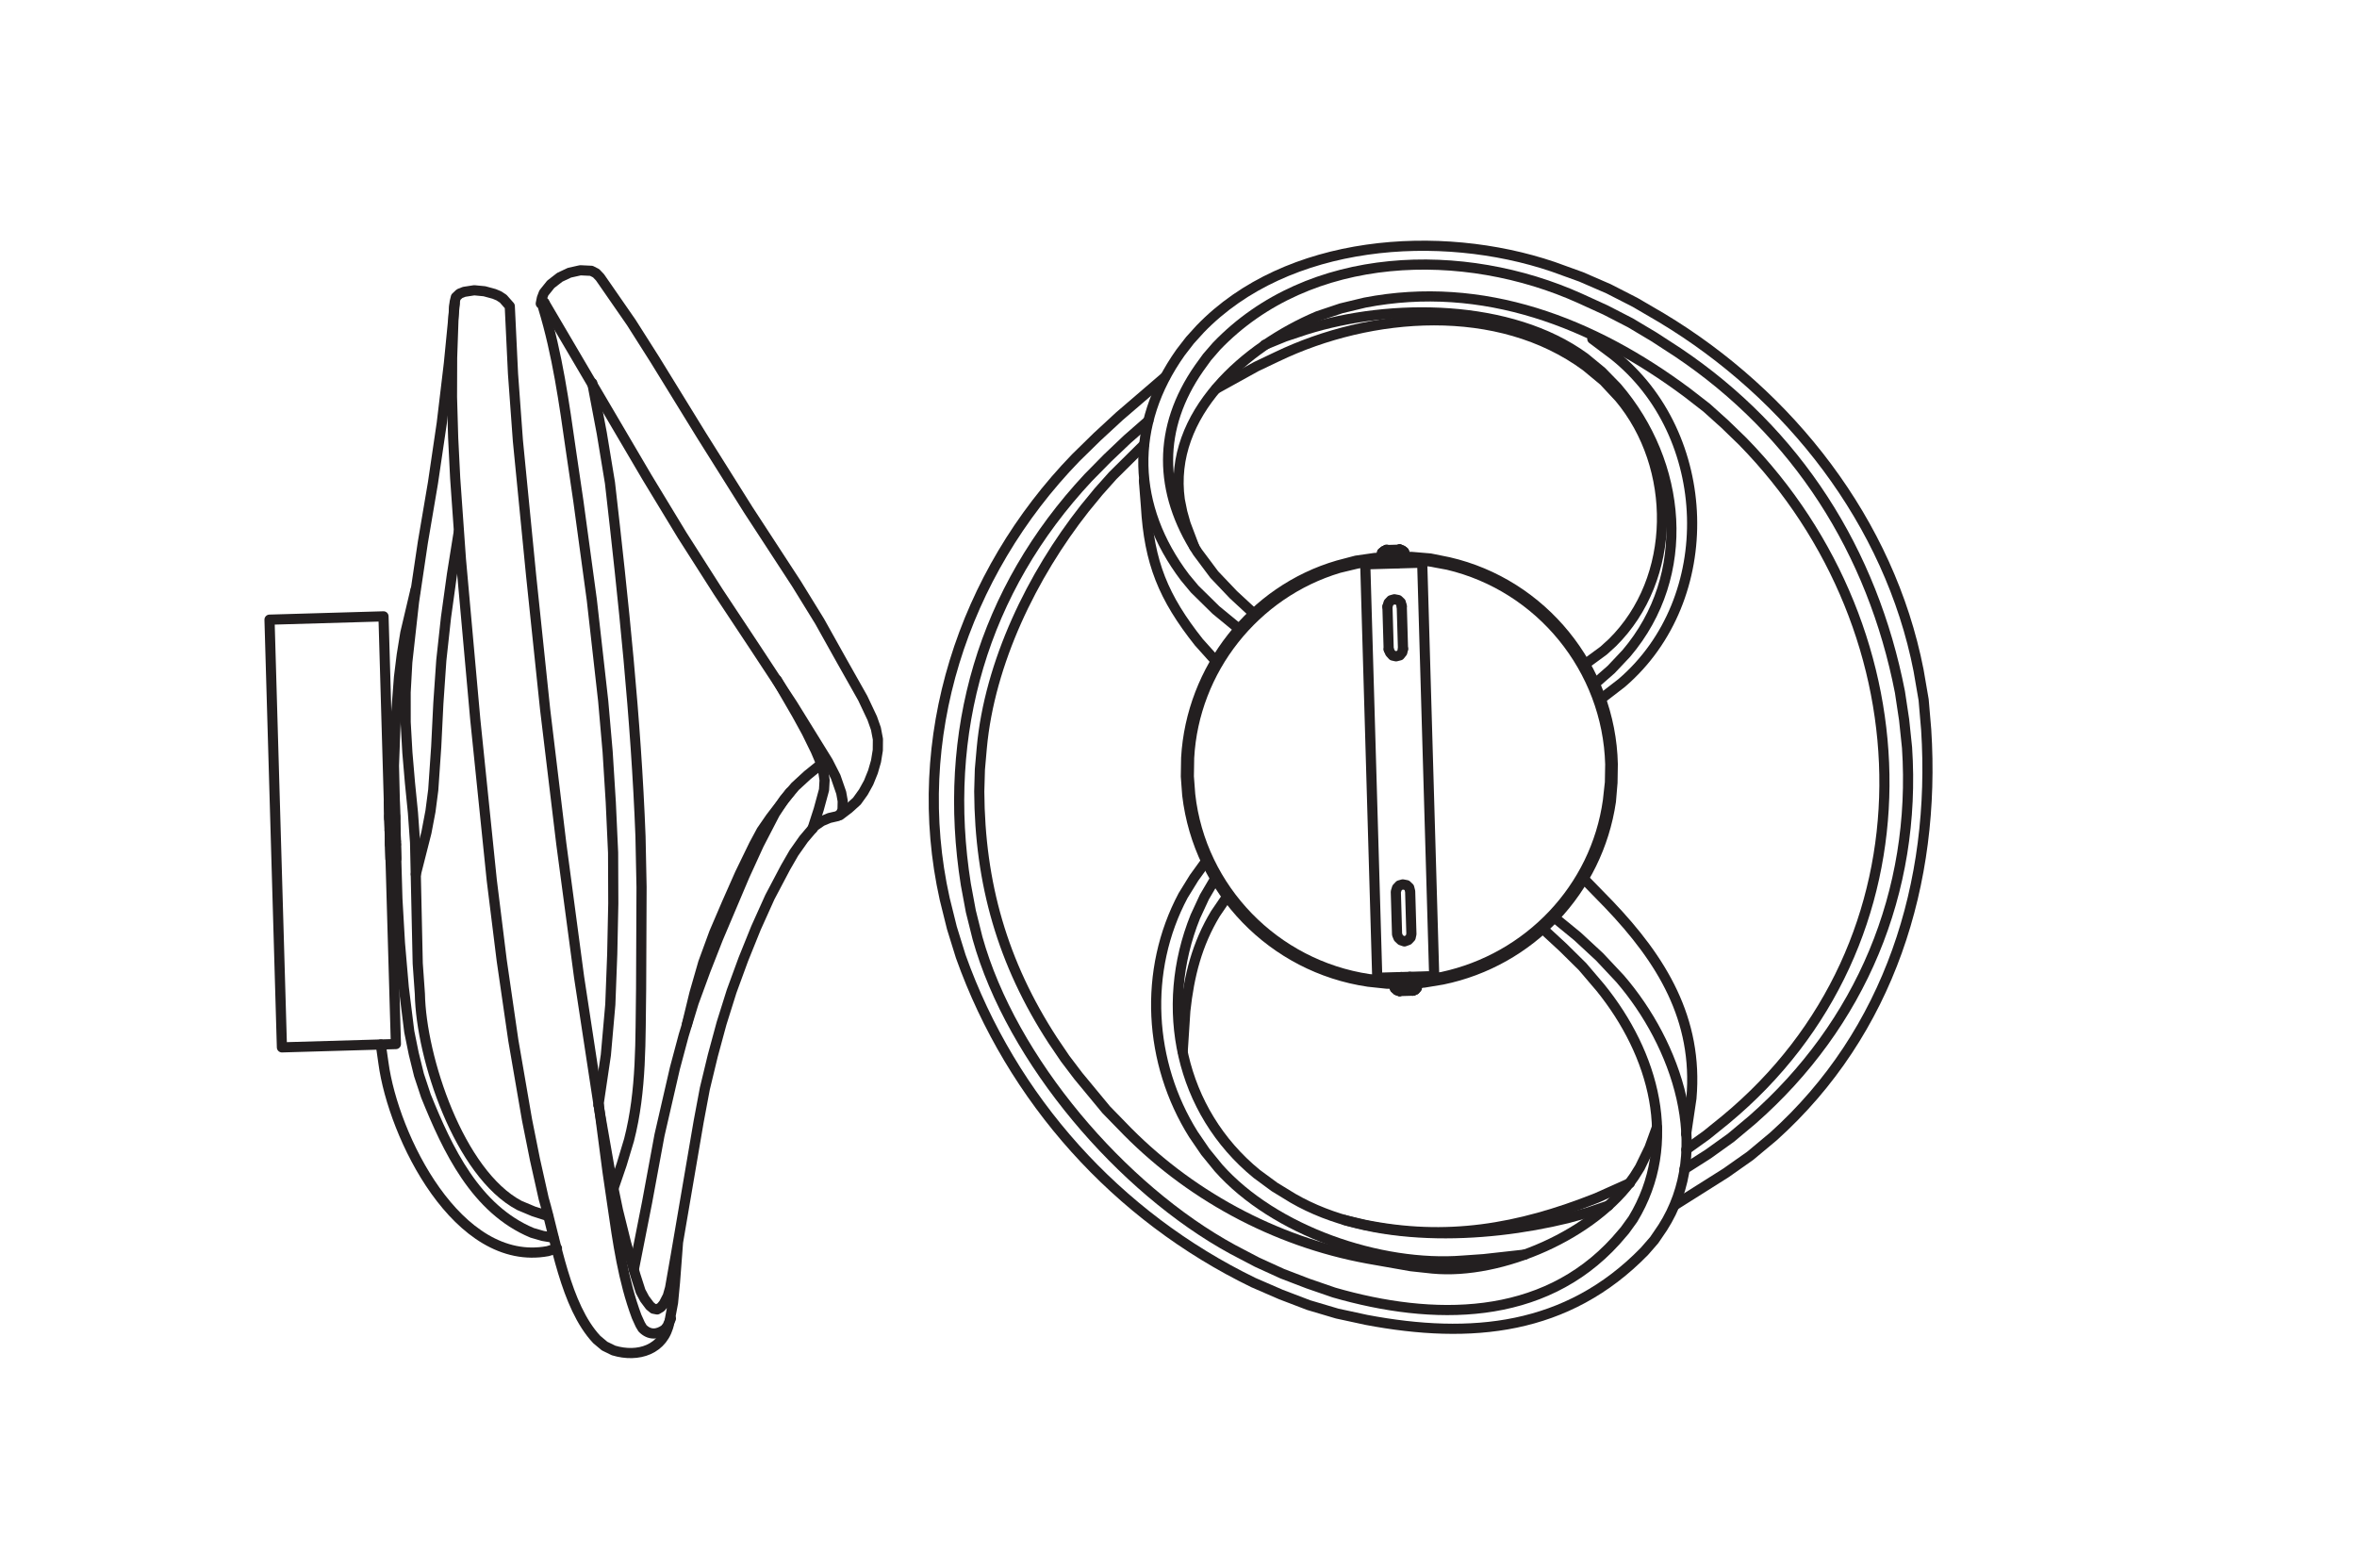 <svg xmlns="http://www.w3.org/2000/svg" xmlns:xlink="http://www.w3.org/1999/xlink" xmlns:inkscape="http://www.inkscape.org/namespaces/inkscape" version="1.1" width="493.373" height="328.098" viewBox="0 0 493.373 328.098">
<defs>
<clipPath id="clip_0">
<path transform="matrix(1,0,0,-1,-27.819,778.181)" d="M27.819 450.083H521.192V778.181H27.819Z" clip-rule="evenodd"/>
</clipPath>
</defs>
<g clip-path="url(#clip_0)">
<path transform="matrix(-.029,-1,-.999,.029,82.872,218.528)" stroke-width="2.126" stroke-linecap="round" stroke-linejoin="round" fill="none" stroke="#231f20" d="M0 0H89.521V23.884H0Z"/>
<path transform="matrix(-.029,-1,-.999,.029,113.939,63.34)" stroke-width="2.126" stroke-linecap="round" stroke-linejoin="round" fill="none" stroke="#231f20" d="M0 0-37.153-20.435-49.449-27.422-61.567-34.676-73.51-42.107-85.54-49.537-97.747-56.615-100.932-58.118-104.294-59.179-106.063-59.445-107.832-59.356-108.628-59.002-109.159-58.295-109.513-56.526-110.132-54.933-111.106-53.429-113.759-51.041-116.589-48.918-119.598-47.061-125.701-43.61-132.07-40.514-138.527-37.684-145.162-35.03-151.797-32.73-158.519-30.695-165.331-28.838-172.231-27.334-199.919-21.761-206.818-20.346-208.499-19.815-210.092-18.93-210.799-18.311-211.241-17.515-211.064-16.719-210.446-16.011-208.941-14.95-207.349-14.154-203.988-13.18-197.177-11.411-190.276-9.908-183.288-8.669-169.312-6.635-141.27-3.184-113.228-.265-85.098 2.299-56.967 4.423-28.75 6.37-14.685 6.988-.531 7.253 1.062 8.58 1.681 9.465 2.124 10.439 2.742 12.473 3.007 14.596 2.742 16.719 2.389 17.692 1.681 18.488 .708 18.754-.442 18.931-2.653 19.107-10.969 19.638-19.196 19.904H-27.688L-36.18 19.727-53.164 19.019-86.779 16.984-120.481 14.508-137.289 12.915-154.096 10.969-170.815 8.58-179.131 7.165-187.357 5.573C-196.144 3.266-209.955 1.698-217.168-4.688L-218.584-6.281-219.557-8.138C-221.245-13.21-219.742-18.694-213.984-19.992L-209.915-20.876-205.669-21.407-197.265-22.292"/>
<path transform="matrix(-.029,-1,-.999,.029,175.825,170.622)" stroke-width="2.126" stroke-linecap="round" stroke-linejoin="round" fill="none" stroke="#231f20" d="M0 0 1.327-1.858 2.83-3.627 4.688-5.042 6.635-6.193 8.846-7.165 11.058-7.873 13.357-8.315 15.658-8.404 17.869-8.05 20.081-7.342 24.327-5.485 32.553-1.15 40.691 3.096 48.652 7.696 64.399 17.338 80.321 26.715 96.421 36.003 104.294 40.691 111.901 45.645 113.936 46.972 114.821 47.768 115.352 48.741 115.529 51.041 115.086 53.341 114.201 55.376 112.786 57.321 111.017 58.826 109.955 59.268 108.805 59.533"/>
<path transform="matrix(-.029,-1,-.999,.029,113.939,63.34)" stroke-width="2.126" stroke-linecap="round" stroke-linejoin="round" fill="none" stroke="#231f20" d="M0 0 .088 .265-.177 .354-1.062 .265C-10.908-2.433-21.102-3.54-31.226-4.688L-41.753-5.927-62.452-8.138-83.683-9.908-94.298-10.527-104.913-10.881-115.44-11.058-126.055-10.792-136.67-10.262-147.197-9.554-157.723-8.315-168.162-6.458"/>
<path transform="matrix(-.029,-1,-.999,.029,128.424,248.713)" stroke-width="2.126" stroke-linecap="round" stroke-linejoin="round" fill="none" stroke="#231f20" d="M0 0 4.954-1.858 9.996-3.538C20.337-6.532 30.913-6.501 41.576-6.988L62.806-7.696 73.422-7.784C97.965-7.57 123.093-5.624 147.55-3.538L157.988-2.124 168.515-.442"/>
<path transform="matrix(-.029,-1,-.999,.029,114.71,254.52)" stroke-width="2.126" stroke-linecap="round" stroke-linejoin="round" fill="none" stroke="#231f20" d="M0 0 1.062 3.007 2.388 5.927C9.441 18.36 33.901 25.62 47.238 25.476L53.606 25.741 78.906 25.564 85.186 25.83 91.467 26.272 97.747 26.626 104.117 26.803 110.398 26.626 116.678 26.095 129.24 24.327 141.624 22.115 154.008 19.638 166.48 17.426 178.954 15.569 191.427 13.977"/>
<path transform="matrix(-.029,-1,-.999,.029,86.969,123.471)" stroke-width="2.126" stroke-linecap="round" stroke-linejoin="round" fill="none" stroke="#231f20" d="M0 0-8.934 2.388-13.534 3.273-18.134 3.981-27.334 4.954-36.622 5.573-55.199 5.662H-64.487L-73.775 5.396-83.064 4.865-92.352 3.981-96.952 3.184-101.463 2.211-105.886 .885C-117.206-3.315-129.881-8.816-135.166-20.523L-135.874-22.734-136.316-24.946"/>
<path transform="matrix(-.029,-1,-.999,.029,116.59,261.284)" stroke-width="2.126" stroke-linecap="round" stroke-linejoin="round" fill="none" stroke="#231f20" d="M0 0-.531 1.947C-3.473 20.914 24.409 33.585 39.807 35.207L43.699 35.649"/>
<path transform="matrix(-.029,-1,-.999,.029,87.042,182.982)" stroke-width="2.126" stroke-linecap="round" stroke-linejoin="round" fill="none" stroke="#231f20" d="M0 0 8.669-2.476 13.092-3.45 17.515-4.158 26.538-5.042 35.561-5.75 44.583-6.635 53.518-7.873 62.452-9.377 71.298-11.058"/>
<path transform="matrix(-.029,-1,-.999,.029,170.071,173.449)" stroke-width="2.126" stroke-linecap="round" stroke-linejoin="round" fill="none" stroke="#231f20" d="M0 0 3.981-1.416 8.05-2.653 10.085-2.83 12.207-2.565 14.242-1.947 16.276-1.15 20.169 .619 23.973 2.565 31.315 6.546"/>
<path transform="matrix(-.029,-1,-.999,.029,171.883,159.935)" stroke-width="2.126" stroke-linecap="round" stroke-linejoin="round" fill="none" stroke="#231f20" d="M0 0-2.212 2.919-4.511 5.573-7.165 7.961-10.085 9.996-16.453 13.534-22.911 16.719-35.826 22.646-42.461 25.476-49.095 28.13-55.907 30.43-62.718 32.465-76.606 36.091-90.582 39.099-104.559 42.284"/>
<path transform="matrix(-.029,-1,-.999,.029,143.775,214.431)" stroke-width="2.126" stroke-linecap="round" stroke-linejoin="round" fill="none" stroke="#231f20" d="M0 0 6.458-1.77 12.826-3.804 19.019-6.281 25.122-9.111 31.226-12.03 37.153-15.127 40.072-16.807 42.726-18.754 47.945-23"/>
<path transform="matrix(-.029,-1,-.999,.029,125.347,231.358)" stroke-width="2.126" stroke-linecap="round" stroke-linejoin="round" fill="none" stroke="#231f20" d="M0 0-13.888-1.416-20.699-2.211C-28.68-3.13-36.763-4.024-44.406-6.635L-46.088-7.342-46.884-7.784C-48.38-9.154-48.354-10.878-47.238-12.473L-46.618-13.003-45.026-13.8"/>
<path transform="matrix(-.029,-1,-.999,.029,82.967,179.737)" stroke-width="2.126" stroke-linecap="round" stroke-linejoin="round" fill="none" stroke="#231f20" d="M0 0H11.942V1.239H0Z"/>
<path transform="matrix(-.029,-1,-.999,.029,82.789,173.72)" stroke-width="2.126" stroke-linecap="round" stroke-linejoin="round" fill="none" stroke="#231f20" d="M0 0V1.239"/>
<path transform="matrix(-.029,-1,-.999,.029,82.703,170.8)" stroke-width="2.126" stroke-linecap="round" stroke-linejoin="round" fill="none" stroke="#231f20" d="M0 0V1.239"/>
<path transform="matrix(-.029,-1,-.999,.029,82.719,171.332)" stroke-width="2.126" stroke-linecap="round" stroke-linejoin="round" fill="none" stroke="#231f20" d="M0 0V1.239"/>
<path transform="matrix(-.029,-1,-.999,.029,82.878,176.729)" stroke-width="2.126" stroke-linecap="round" stroke-linejoin="round" fill="none" stroke="#231f20" d="M0 0V1.239"/>
<path transform="matrix(-.029,-1,-.999,.029,82.86,176.11)" stroke-width="2.126" stroke-linecap="round" stroke-linejoin="round" fill="none" stroke="#231f20" d="M0 0V1.239"/>
<path transform="matrix(-.029,-1,-.999,.029,291.613,116.504)" stroke-width="2.126" stroke-linecap="round" stroke-linejoin="round" fill="none" stroke="#231f20" d="M0 0-.177 3.889-.619 7.778-1.503 11.579C-6.181 29.657-22.296 42.956-40.836 44.549L-44.725 44.725-48.615 44.549C-68.743 42.76-85.228 27.678-88.744 7.778L-89.274 3.889-89.451 0-89.274-3.889-88.744-7.778C-85.509-26.235-70.983-40.85-52.504-44.107L-48.615-44.549-44.725-44.725C-24.579-44.862-6.579-31.086-1.503-11.579L-.619-7.778-.177-3.889 0 0Z"/>
<path transform="matrix(-.029,-1,-.999,.029,291.629,117.035)" stroke-width="2.126" stroke-linecap="round" stroke-linejoin="round" fill="none" stroke="#231f20" d="M0 0-.177 3.801-.707 7.601-1.503 11.402C-6.265 29.206-21.926 42.395-40.306 43.93L-44.195 44.107-47.996 43.93C-67.872 42.306-84.195 27.196-87.684 7.601L-88.126 3.801-88.303 0-88.126-3.889-87.684-7.69C-84.326-25.916-70.101-40.388-51.797-43.488L-47.996-44.018-44.195-44.195C-24.25-44.222-6.641-30.643-1.503-11.402L-.707-7.69-.177-3.889 0 0Z"/>
<path transform="matrix(-.029,-1,-.999,.029,290.466,116.537)" stroke-width="2.126" stroke-linecap="round" stroke-linejoin="round" fill="none" stroke="#231f20" d="M0 0V-2.386"/>
<path transform="matrix(-.029,-1,-.999,.029,290.738,116.795)" stroke-width="2.126" stroke-linecap="round" stroke-linejoin="round" fill="none" stroke="#231f20" d="M0 0V-1.768"/>
<path transform="matrix(-.029,-1,-.999,.029,290.481,117.067)" stroke-width="2.126" stroke-linecap="round" stroke-linejoin="round" fill="none" stroke="#231f20" d="M0 0V-2.386"/>
<path transform="matrix(-.029,-1,-.999,.029,290.756,117.414)" stroke-width="2.126" stroke-linecap="round" stroke-linejoin="round" fill="none" stroke="#231f20" d="M0 0V-1.768"/>
<path transform="matrix(-.029,-1,-.999,.029,290.5,117.687)" stroke-width="2.126" stroke-linecap="round" stroke-linejoin="round" fill="none" stroke="#231f20" d="M0 0V-2.386"/>
<path transform="matrix(-.029,-1,-.999,.029,289.318,116.571)" stroke-width="2.126" stroke-linecap="round" stroke-linejoin="round" fill="none" stroke="#231f20" d="M0 0V-4.684"/>
<path transform="matrix(-.029,-1,-.999,.029,290.247,115.127)" stroke-width="2.126" stroke-linecap="round" stroke-linejoin="round" fill="none" stroke="#231f20" d="M0 0V-2.74"/>
<path transform="matrix(-.029,-1,-.999,.029,293.883,115.552)" stroke-width="2.126" stroke-linecap="round" stroke-linejoin="round" fill="none" stroke="#231f20" d="M0 0 .354 .354 .53 .884"/>
<path transform="matrix(-.029,-1,-.999,.029,290.247,115.128)" stroke-width="2.126" stroke-linecap="round" stroke-linejoin="round" fill="none" stroke="#231f20" d="M0 0-.177 .53-.53 .884"/>
<path transform="matrix(-.029,-1,-.999,.029,292.984,115.047)" stroke-width="2.126" stroke-linecap="round" stroke-linejoin="round" fill="none" stroke="#231f20" d="M0 0-.177-.53-.53-.884"/>
<path transform="matrix(-.029,-1,-.999,.029,292.984,115.047)" stroke-width="2.126" stroke-linecap="round" stroke-linejoin="round" fill="none" stroke="#231f20" d="M0 0H.088"/>
<path transform="matrix(-.029,-1,-.999,.029,293.883,115.552)" stroke-width="2.126" stroke-linecap="round" stroke-linejoin="round" fill="none" stroke="#231f20" d="M0 0H.088"/>
<path transform="matrix(-.029,-1,-.999,.029,289.38,115.684)" stroke-width="2.126" stroke-linecap="round" stroke-linejoin="round" fill="none" stroke="#231f20" d="M0 0V.088"/>
<path transform="matrix(-.029,-1,-.999,.029,290.247,115.128)" stroke-width="2.126" stroke-linecap="round" stroke-linejoin="round" fill="none" stroke="#231f20" d="M0 0H.088"/>
<path transform="matrix(-.029,-1,-.999,.029,289.38,115.684)" stroke-width="2.126" stroke-linecap="round" stroke-linejoin="round" fill="none" stroke="#231f20" d="M0 0 .354-.354 .53-.884"/>
<path transform="matrix(-.029,-1,-.999,.029,293.103,206.013)" stroke-width="2.126" stroke-linecap="round" stroke-linejoin="round" fill="none" stroke="#231f20" d="M0 0V-2.386"/>
<path transform="matrix(-.029,-1,-.999,.029,293.36,205.74)" stroke-width="2.126" stroke-linecap="round" stroke-linejoin="round" fill="none" stroke="#231f20" d="M0 0V-1.768"/>
<path transform="matrix(-.029,-1,-.999,.029,293.085,205.394)" stroke-width="2.126" stroke-linecap="round" stroke-linejoin="round" fill="none" stroke="#231f20" d="M0 0V-2.386"/>
<path transform="matrix(-.029,-1,-.999,.029,293.342,205.121)" stroke-width="2.126" stroke-linecap="round" stroke-linejoin="round" fill="none" stroke="#231f20" d="M0 0V-1.768"/>
<path transform="matrix(-.029,-1,-.999,.029,293.067,204.774)" stroke-width="2.126" stroke-linecap="round" stroke-linejoin="round" fill="none" stroke="#231f20" d="M0 0V-2.386"/>
<path transform="matrix(-.029,-1,-.999,.029,291.955,206.047)" stroke-width="2.126" stroke-linecap="round" stroke-linejoin="round" fill="none" stroke="#231f20" d="M0 0V-4.684"/>
<path transform="matrix(-.029,-1,-.999,.029,292.968,207.433)" stroke-width="2.126" stroke-linecap="round" stroke-linejoin="round" fill="none" stroke="#231f20" d="M0 0V-2.74"/>
<path transform="matrix(-.029,-1,-.999,.029,296.57,206.707)" stroke-width="2.126" stroke-linecap="round" stroke-linejoin="round" fill="none" stroke="#231f20" d="M0 0-.442 .354-.619 .884"/>
<path transform="matrix(-.029,-1,-.999,.029,292.968,207.433)" stroke-width="2.126" stroke-linecap="round" stroke-linejoin="round" fill="none" stroke="#231f20" d="M0 0 .177 .53 .619 .884"/>
<path transform="matrix(-.029,-1,-.999,.029,295.705,207.353)" stroke-width="2.126" stroke-linecap="round" stroke-linejoin="round" fill="none" stroke="#231f20" d="M0 0 .177-.53 .619-.884"/>
<path transform="matrix(-.029,-1,-.999,.029,295.705,207.353)" stroke-width="2.126" stroke-linecap="round" stroke-linejoin="round" fill="none" stroke="#231f20" d="M0 0H.088"/>
<path transform="matrix(-.029,-1,-.999,.029,296.57,206.707)" stroke-width="2.126" stroke-linecap="round" stroke-linejoin="round" fill="none" stroke="#231f20" d="M0 0H.088"/>
<path transform="matrix(-.029,-1,-.999,.029,292.067,206.84)" stroke-width="2.126" stroke-linecap="round" stroke-linejoin="round" fill="none" stroke="#231f20" d="M0 0V.088"/>
<path transform="matrix(-.029,-1,-.999,.029,292.968,207.433)" stroke-width="2.126" stroke-linecap="round" stroke-linejoin="round" fill="none" stroke="#231f20" d="M0 0H.088"/>
<path transform="matrix(-.029,-1,-.999,.029,292.067,206.84)" stroke-width="2.126" stroke-linecap="round" stroke-linejoin="round" fill="none" stroke="#231f20" d="M0 0-.442-.354-.619-.884"/>
<path transform="matrix(-.029,-1,-.999,.029,295.18,186.572)" stroke-width="2.126" stroke-linecap="round" stroke-linejoin="round" fill="none" stroke="#231f20" d="M0 0 .796 .177 1.326 .707 1.503 1.503 1.326 2.21 .796 2.74 0 3.005H-8.927L-9.635 2.74-10.165 2.21-10.43 1.503-10.165 .707-9.635 .177-8.927 0H0Z"/>
<path transform="matrix(-.029,-1,-.999,.029,288.29,204.651)" stroke-width="2.126" stroke-linecap="round" stroke-linejoin="round" fill="none" stroke="#231f20" d="M0 0V-11.932H86.534"/>
<path transform="matrix(-.029,-1,-.999,.029,288.29,204.651)" stroke-width="2.126" stroke-linecap="round" stroke-linejoin="round" fill="none" stroke="#231f20" d="M0 0H86.534V-11.932"/>
<path transform="matrix(-.029,-1,-.999,.029,293.421,126.892)" stroke-width="2.126" stroke-linecap="round" stroke-linejoin="round" fill="none" stroke="#231f20" d="M0 0 .796 .177 1.326 .707 1.503 1.503 1.326 2.21 .796 2.74 0 3.005"/>
<path transform="matrix(-.029,-1,-.999,.029,293.421,126.892)" stroke-width="2.126" stroke-linecap="round" stroke-linejoin="round" fill="none" stroke="#231f20" d="M0 0H-8.927"/>
<path transform="matrix(-.029,-1,-.999,.029,290.683,135.91)" stroke-width="2.126" stroke-linecap="round" stroke-linejoin="round" fill="none" stroke="#231f20" d="M0 0-.707-.265-1.326-.796-1.503-1.503-1.326-2.299-.707-2.828 0-3.005"/>
<path transform="matrix(-.029,-1,-.999,.029,290.683,135.91)" stroke-width="2.126" stroke-linecap="round" stroke-linejoin="round" fill="none" stroke="#231f20" d="M0 0H8.927"/>
<path transform="matrix(-.029,-1,-.999,.029,290.738,116.794)" stroke-width="2.126" stroke-linecap="round" stroke-linejoin="round" fill="none" stroke="#231f20" d="M0 0 .265 .265"/>
<path transform="matrix(-.029,-1,-.999,.029,292.849,116.466)" stroke-width="2.126" stroke-linecap="round" stroke-linejoin="round" fill="none" stroke="#231f20" d="M0 0-.265 .354-.53 0"/>
<path transform="matrix(-.029,-1,-.999,.029,290.738,116.795)" stroke-width="2.126" stroke-linecap="round" stroke-linejoin="round" fill="none" stroke="#231f20" d="M0 0-.265 .265-.619 0"/>
<path transform="matrix(-.029,-1,-.999,.029,292.865,116.997)" stroke-width="2.126" stroke-linecap="round" stroke-linejoin="round" fill="none" stroke="#231f20" d="M0 0-.354 .354-.619 0"/>
<path transform="matrix(-.029,-1,-.999,.029,290.756,117.414)" stroke-width="2.126" stroke-linecap="round" stroke-linejoin="round" fill="none" stroke="#231f20" d="M0 0-.265 .265-.53 0"/>
<path transform="matrix(-.029,-1,-.999,.029,292.538,117.892)" stroke-width="2.126" stroke-linecap="round" stroke-linejoin="round" fill="none" stroke="#231f20" d="M0 0 .265-.354"/>
<path transform="matrix(-.029,-1,-.999,.029,289.318,116.57)" stroke-width="2.126" stroke-linecap="round" stroke-linejoin="round" fill="none" stroke="#231f20" d="M0 0H.53"/>
<path transform="matrix(-.029,-1,-.999,.029,293.998,116.432)" stroke-width="2.126" stroke-linecap="round" stroke-linejoin="round" fill="none" stroke="#231f20" d="M0 0H.53L.884 .088"/>
<path transform="matrix(-.029,-1,-.999,.029,289.293,115.686)" stroke-width="2.126" stroke-linecap="round" stroke-linejoin="round" fill="none" stroke="#231f20" d="M0 0H-.354"/>
<path transform="matrix(-.029,-1,-.999,.029,295.127,205.687)" stroke-width="2.126" stroke-linecap="round" stroke-linejoin="round" fill="none" stroke="#231f20" d="M0 0-.265-.353"/>
<path transform="matrix(-.029,-1,-.999,.029,293.104,206.012)" stroke-width="2.126" stroke-linecap="round" stroke-linejoin="round" fill="none" stroke="#231f20" d="M0 0 .265-.265 .619 0"/>
<path transform="matrix(-.029,-1,-.999,.029,295.126,205.687)" stroke-width="2.126" stroke-linecap="round" stroke-linejoin="round" fill="none" stroke="#231f20" d="M0 0 .354-.354 .619 0"/>
<path transform="matrix(-.029,-1,-.999,.029,293.086,205.392)" stroke-width="2.126" stroke-linecap="round" stroke-linejoin="round" fill="none" stroke="#231f20" d="M0 0 .265-.265 .619 0"/>
<path transform="matrix(-.029,-1,-.999,.029,295.108,205.068)" stroke-width="2.126" stroke-linecap="round" stroke-linejoin="round" fill="none" stroke="#231f20" d="M0 0 .354-.354 .619 0"/>
<path transform="matrix(-.029,-1,-.999,.029,293.324,204.5)" stroke-width="2.126" stroke-linecap="round" stroke-linejoin="round" fill="none" stroke="#231f20" d="M0 0-.265 .265"/>
<path transform="matrix(-.029,-1,-.999,.029,291.967,206.488)" stroke-width="2.126" stroke-linecap="round" stroke-linejoin="round" fill="none" stroke="#231f20" d="M0 0H.442"/>
<path transform="matrix(-.029,-1,-.999,.029,296.647,206.35)" stroke-width="2.126" stroke-linecap="round" stroke-linejoin="round" fill="none" stroke="#231f20" d="M0 0H.442"/>
<path transform="matrix(-.029,-1,-.999,.029,291.967,206.488)" stroke-width="2.126" stroke-linecap="round" stroke-linejoin="round" fill="none" stroke="#231f20" d="M0 0H-.354"/>
<path transform="matrix(-.029,-1,-.999,.029,296.57,206.706)" stroke-width="2.126" stroke-linecap="round" stroke-linejoin="round" fill="none" stroke="#231f20" d="M0 0 .354-.088"/>
<path transform="matrix(-.029,-1,-.999,.029,350.667,252.188)" stroke-width="2.126" stroke-linecap="round" stroke-linejoin="round" fill="none" stroke="#231f20" d="M0 0 6.365-10.784 9.812-15.998 13.701-20.948C34.81-45.893 65.756-56.546 97.848-55.421L104.124-55.067 110.312-54.183C141.509-49.02 168.753-28.849 185.62-2.474L188.979 2.917 191.985 8.397 194.636 14.054 196.934 19.888C205.639 43.324 204.365 75.395 186.062 94.136L183.764 96.346 181.289 98.378C166.399 109.636 149.286 109.603 134.176 98.82L131.702 96.876 127.194 92.545 123.04 87.772"/>
<path transform="matrix(-.029,-1,-.999,.029,331.512,183.907)" stroke-width="2.126" stroke-linecap="round" stroke-linejoin="round" fill="none" stroke="#231f20" d="M0 0-5.569-5.127C-17.426-15.819-30.079-23.13-46.582-21.213L-54.007-19.888"/>
<path transform="matrix(-.029,-1,-.999,.029,239.449,100.607)" stroke-width="2.126" stroke-linecap="round" stroke-linejoin="round" fill="none" stroke="#231f20" d="M0 0-5.304-.265C-17.184-.609-24.525-3.353-34.118-10.519L-38.185-13.966"/>
<path transform="matrix(-.029,-1,-.999,.029,325.389,192.051)" stroke-width="2.126" stroke-linecap="round" stroke-linejoin="round" fill="none" stroke="#231f20" d="M0 0-4.066-4.685-8.485-9.193-13.17-13.347C-27.134-24.729-49.275-31.856-65.498-20.771L-68.061-18.916-70.358-16.794C-86.419-.176-87.771 20.021-82.999 41.809L-81.496 47.907-79.551 53.83-77.165 59.575-74.514 65.233C-59.824 93.408-34.757 114.739-4.508 124.543L1.503 126.221 7.601 127.548C41.319 134.062 75.417 121.771 99.086 97.407L103.328 92.811 107.483 88.037 115.35 78.314"/>
<path transform="matrix(-.029,-1,-.999,.029,322.985,194.423)" stroke-width="2.126" stroke-linecap="round" stroke-linejoin="round" fill="none" stroke="#231f20" d="M0 0-3.977-4.066-8.132-8.043-12.64-11.667C-26.742-22.435-45.547-27.232-61.255-17.059L-63.553-15.292-65.675-13.347C-82.178 2.519-81.329 25.484-74.779 45.963L-72.745 51.355-70.535 56.659-67.972 61.873-65.144 66.911C-51.842 89.755-24.273 112.041 1.503 118.443L7.159 119.681 12.816 120.564C44.747 124.689 74.202 115.187 97.142 92.457L101.119 88.303 104.92 84.06 108.632 79.552"/>
<path transform="matrix(-.029,-1,-.999,.029,264.767,72.162)" stroke-width="2.126" stroke-linecap="round" stroke-linejoin="round" fill="none" stroke="#231f20" d="M0 0 1.591-4.243 2.917-8.662C7.982-26.616 7.14-51.656-4.685-66.911L-7.69-70.359-11.049-73.453C-27.286-86.607-50.69-88.283-66.735-73.806L-70.006-70.535-72.922-67"/>
<path transform="matrix(-.029,-1,-.999,.029,333.306,70.938)" stroke-width="2.126" stroke-linecap="round" stroke-linejoin="round" fill="none" stroke="#231f20" d="M0 0-3.447-4.331C-20.664-24.88-55.119-25.122-72.127-4.066L-75.397 .442"/>
<path transform="matrix(-.029,-1,-.999,.029,262.449,128.422)" stroke-width="2.126" stroke-linecap="round" stroke-linejoin="round" fill="none" stroke="#231f20" d="M0 0 4.066 4.154 8.397 8.043 13.17 11.402C26.061 19.218 39.408 19.03 51.62 9.988L53.918 8.22 56.128 6.188C75.855-13.86 75.634-46.193 63.906-70.271L61.343-75.485 58.514-80.612 55.421-85.473 52.062-90.335C34.591-114.837 9.233-129.911-20.33-134.795L-26.163-135.503-31.997-135.945C-62.251-137.075-89.645-124.594-108.897-101.296L-112.521-96.7-115.791-91.838-118.797-86.8"/>
<path transform="matrix(-.029,-1,-.999,.029,336.709,252.334)" stroke-width="2.126" stroke-linecap="round" stroke-linejoin="round" fill="none" stroke="#231f20" d="M0 0-1.326 4.331-2.386 8.662C-6.212 26.59-6.472 49.955 3.447 66.027L5.922 69.829 8.751 73.453C22.373 89.192 44.167 92.986 62.934 84.766L67 82.734 70.8 80.347"/>
<path transform="matrix(-.029,-1,-.999,.029,331.778,139.033)" stroke-width="2.126" stroke-linecap="round" stroke-linejoin="round" fill="none" stroke="#231f20" d="M0 0 2.74-3.977 4.331-5.834C17.355-19.862 40.732-20.519 55.509-8.839L59.133-5.657 62.315-2.033C76.36 15.916 75.06 42.636 66.204 62.58L64.26 67 59.841 75.574"/>
<path transform="matrix(-.029,-1,-.999,.029,252.487,180.217)" stroke-width="2.126" stroke-linecap="round" stroke-linejoin="round" fill="none" stroke="#231f20" d="M0 0-3.447 2.651-7.071 5.038C-22.539 13.883-41.834 13.304-57.1 4.331L-60.813 1.945-64.26-.707C-77.742-11.996-86-33.93-85.12-51.355L-84.943-55.686-84.236-64.348"/>
<path transform="matrix(-.029,-1,-.999,.029,346.83,235.929)" stroke-width="2.126" stroke-linecap="round" stroke-linejoin="round" fill="none" stroke="#231f20" d="M0 0-4.243 1.68-8.309 3.801-10.165 5.038C-21.958 13.613-29.989 33.402-28.197 47.819L-27.578 52.327-25.721 61.344C-21.574 80.804-11.149 98.768 3.624 112.079L6.982 115.173 14.231 120.829 17.943 123.482 21.832 125.956C38.295 136.007 55.087 140.282 74.337 139.834L78.933 139.568 83.441 139.038C101.225 136.887 119.23 127.448 132.851 116.056L136.298 113.051 139.568 109.958 145.844 103.24"/>
<path transform="matrix(-.029,-1,-.999,.029,247.565,220.095)" stroke-width="2.126" stroke-linecap="round" stroke-linejoin="round" fill="none" stroke="#231f20" d="M0 0 8.485-.796C15.821-1.804 22.355-3.641 28.639-7.69L32.174-10.254"/>
<path transform="matrix(-.029,-1,-.999,.029,281.479,255.376)" stroke-width="2.126" stroke-linecap="round" stroke-linejoin="round" fill="none" stroke="#231f20" d="M0 0-1.061-3.977C-5.079-21.165-2.947-36.258 3.093-52.857L6.011-59.929"/>
<path transform="matrix(-.029,-1,-.999,.029,352.978,240.614)" stroke-width="2.126" stroke-linecap="round" stroke-linejoin="round" fill="none" stroke="#231f20" d="M0 0 2.917-4.331 6.011-8.397C41.653-54.174 106.618-54.165 147.789-16.087L151.502-12.463 155.037-8.751 158.307-4.773C173.516 14.451 183.14 37.255 179.08 62.138L178.019 67.177 176.516 72.127C170.617 87.293 157.046 104.081 138.95 102.092L136.387 101.649 133.911 101.031 129.051 99.351"/>
</g>
</svg>
